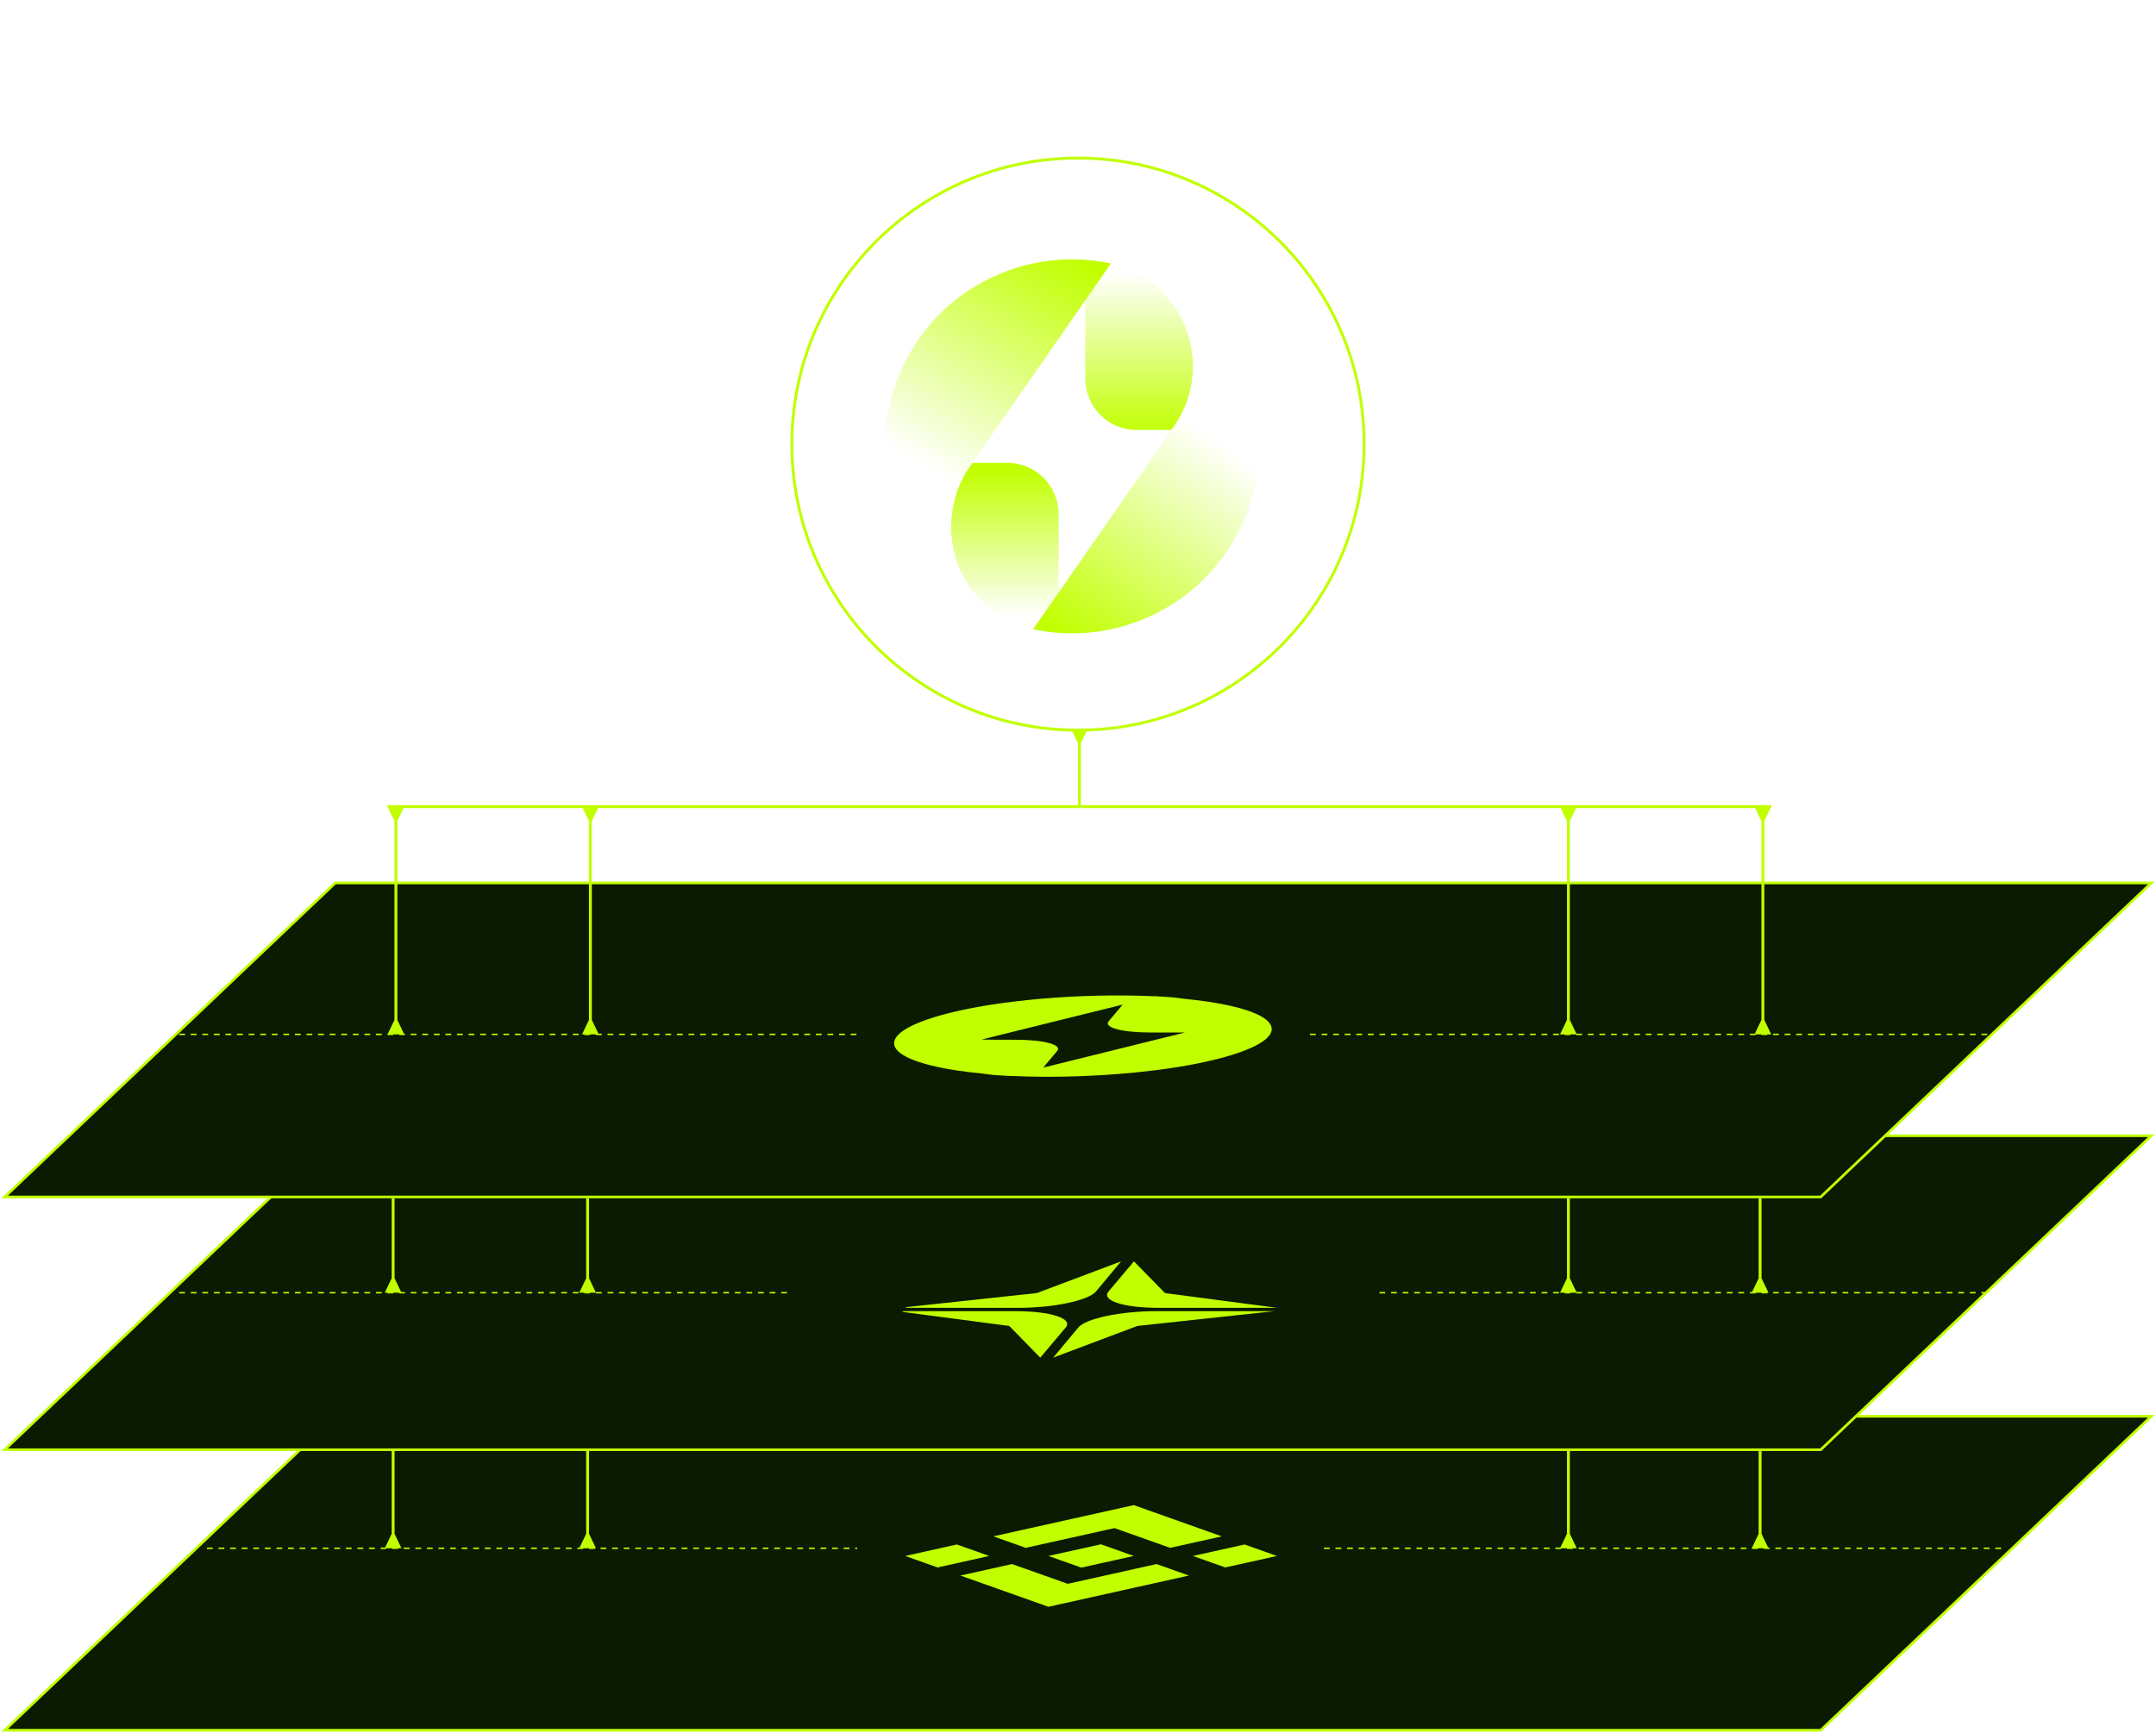 <svg width="812" height="653" viewBox="0 0 812 653" fill="none" xmlns="http://www.w3.org/2000/svg">
<path d="M1.764 651.819L126.282 533.527H810.235L685.717 651.819H1.764Z" fill="#0A1B01" stroke="#C1FF00"/>
<path d="M386.314 583.095L419.745 575.658L440.703 583.101L460.149 578.772L427.011 567L374.12 578.769L386.314 583.095Z" fill="#C1FF00"/>
<path d="M340.926 586.156L360.375 581.829L372.562 586.156L353.113 590.484L340.926 586.156Z" fill="#C1FF00"/>
<path d="M381.183 589.208L402.133 596.647L435.58 589.205L447.777 593.528L447.763 593.531L394.87 605.303L361.727 593.537L361.71 593.531L381.183 589.208Z" fill="#C1FF00"/>
<path d="M449.289 586.156L468.739 581.829L480.925 586.156L461.476 590.484L449.289 586.156Z" fill="#C1FF00"/>
<path d="M426.987 586.151L414.628 581.758L400.039 585.004L398.355 585.376L394.902 586.145L394.875 586.151L394.889 586.16L407.253 590.546L426.984 586.154L426.998 586.151H426.987Z" fill="#C1FF00"/>
<path d="M1.764 546.132L126.282 427.84H810.235L685.717 546.132H1.764Z" fill="#0A1B01" stroke="#C1FF00"/>
<path d="M1.764 450.905L126.282 332.613H810.235L685.717 450.905H1.764Z" fill="#0A1B01" stroke="#C1FF00"/>
<path d="M67.482 389.668H322.809" stroke="#C1FF00" stroke-width="0.545" stroke-dasharray="2.18 2.18"/>
<path d="M67.482 486.986H298.218" stroke="#C1FF00" stroke-width="0.545" stroke-dasharray="2.18 2.18"/>
<path d="M77.946 583.256H322.809" stroke="#C1FF00" stroke-width="0.545" stroke-dasharray="2.18 2.18"/>
<path d="M493.376 389.668H748.702" stroke="#C1FF00" stroke-width="0.545" stroke-dasharray="2.18 2.18"/>
<path d="M519.536 486.984H748.702" stroke="#C1FF00" stroke-width="0.545" stroke-dasharray="2.18 2.18"/>
<path d="M498.607 583.256H753.934" stroke="#C1FF00" stroke-width="0.545" stroke-dasharray="2.18 2.18"/>
<path d="M147.512 481.534L144.91 486.985H151.203L148.602 481.534H147.512ZM148.602 482.079V451.406H147.512V482.079H148.602Z" fill="#C1FF00"/>
<path d="M148.559 384.218L145.957 389.668H152.25L149.649 384.218H148.559ZM149.649 309.311L152.25 303.861H145.957L148.559 309.311H149.649ZM149.649 384.763V308.766H148.559V384.763H149.649Z" fill="#C1FF00"/>
<path d="M147.512 577.807L144.91 583.258H151.203L148.602 577.807H147.512ZM148.602 578.352V546.633H147.512V578.352H148.602Z" fill="#C1FF00"/>
<path d="M220.762 481.534L218.16 486.985H224.453L221.852 481.534H220.762ZM221.852 482.079V451.406H220.762V482.079H221.852Z" fill="#C1FF00"/>
<path d="M221.808 384.218L219.206 389.668H225.499L222.898 384.218H221.808ZM222.898 309.311L225.499 303.861H219.206L221.808 309.311H222.898ZM222.898 384.763V308.766H221.808V384.763H222.898Z" fill="#C1FF00"/>
<path d="M407.067 280.012L409.669 274.562H403.376L405.977 280.012H407.067ZM407.067 303.862V279.467H405.977V303.862H407.067Z" fill="#C1FF00"/>
<path d="M220.762 577.805L218.16 583.256H224.453L221.852 577.805H220.762ZM221.852 578.35V546.631H220.762V578.35H221.852Z" fill="#C1FF00"/>
<path d="M590.147 481.534L587.546 486.985H593.839L591.237 481.534H590.147ZM591.237 482.079V451.406H590.147V482.079H591.237Z" fill="#C1FF00"/>
<path d="M590.147 384.218L587.546 389.668H593.839L591.237 384.218H590.147ZM591.237 309.311L593.839 303.861H587.546L590.147 309.311H591.237ZM591.237 384.763V308.766H590.147V384.763H591.237Z" fill="#C1FF00"/>
<path d="M590.147 577.805L587.546 583.256H593.839L591.237 577.805H590.147ZM591.237 578.35V546.631H590.147V578.35H591.237Z" fill="#C1FF00"/>
<path d="M662.35 481.534L659.749 486.985H666.042L663.441 481.534H662.35ZM663.441 482.079V451.406H662.35V482.079H663.441Z" fill="#C1FF00"/>
<path d="M663.396 384.218L660.795 389.668H667.088L664.486 384.218H663.396ZM664.486 309.311L667.088 303.861H660.795L663.396 309.311H664.486ZM664.486 384.763V308.766H663.396V384.763H664.486Z" fill="#C1FF00"/>
<path d="M662.35 577.807L659.749 583.258H666.042L663.441 577.807H662.35ZM663.441 578.352V546.633H662.35V578.352H663.441Z" fill="#C1FF00"/>
<circle cx="405.999" cy="167.304" r="107.759" stroke="#C1FF00" stroke-width="1.09"/>
<path d="M145.965 303.861H667.082" stroke="#C1FF00" stroke-width="1.09"/>
<g filter="url(#filter0_d_1982_4483)">
<path d="M379.361 174.358H366.242L363.802 177.875C360.243 183.875 358.172 190.867 358.172 198.355C358.172 214.92 368.185 229.16 382.481 235.329C384.665 236.01 386.863 236.591 389.09 237.059L398.706 230.535V193.689C398.706 183.009 390.04 174.344 379.361 174.344V174.358Z" fill="url(#paint0_linear_1982_4483)"/>
<path d="M428.574 102.749C426.574 101.628 424.404 100.834 422.192 100.253L418.391 99.26L408.761 104.323V142.63C408.761 153.31 417.426 161.976 428.106 161.976H441.239L443.678 158.458C447.238 152.459 449.309 145.467 449.309 137.978C449.309 122.831 440.941 109.641 428.574 102.763V102.749Z" fill="url(#paint1_linear_1982_4483)"/>
<path d="M358.157 198.355C358.157 190.866 360.228 183.874 363.787 177.875L366.227 174.358L408.775 113.103L418.405 99.246C414.221 98.367 410.264 97.885 406.009 97.757C392.252 97.303 378.452 100.877 366.411 108.408C349.619 118.62 336.869 137.185 333.919 158.657C329.224 193.377 350.626 225.458 382.466 235.329C368.17 229.145 358.157 214.92 358.157 198.355Z" fill="url(#paint2_linear_1982_4483)"/>
<path d="M424.83 101.062C439.14 107.232 449.323 121.4 449.323 137.966C449.323 148.035 446.09 154.999 441.253 161.963L417.88 195.604L389.075 237.06C407.47 240.946 426.049 237.301 441.055 227.912C458.031 217.573 470.838 198.753 473.604 177.096C477.93 143.398 457.351 111.317 424.816 101.062H424.83Z" fill="url(#paint3_linear_1982_4483)"/>
</g>
<path fill-rule="evenodd" clip-rule="evenodd" d="M380.947 405.34L380.732 405.368C378.629 405.266 376.564 405.142 374.543 404.991C373.01 404.832 371.556 404.648 370.19 404.442C343.244 401.945 329.862 395.335 340.269 388.21C347.103 383.554 363.223 379.532 381.83 377.319C395.236 375.683 409.666 374.911 423.326 375.008C427.316 375.037 430.963 375.132 434.717 375.301L434.98 375.274L438.553 375.491C440.634 375.62 442.637 375.793 444.4 376.037L444.376 376.041C444.844 376.105 445.303 376.172 445.752 376.241C472.924 378.829 485.489 385.41 475.618 392.305C468.914 397 452.685 401.082 433.854 403.323C417.374 405.336 398.429 406.131 380.947 405.34ZM375.458 391.689L369.631 391.621L422.811 378.458L417.546 384.732C415.591 387.062 422.558 388.953 433.1 388.953H446.33C446.231 388.978 446.132 389.002 446.033 389.027L392.902 402.183L398.166 395.91C400.122 393.58 393.154 391.689 382.612 391.689L382.608 391.693H375.452L375.458 391.689Z" fill="#C1FF00"/>
<g clip-path="url(#clip0_1982_4483)">
<path d="M383.514 492.679H338.951L390.502 487.117L422.226 475.172L412.756 486.519C409.92 489.92 396.818 492.683 383.493 492.683L383.514 492.679Z" fill="#C1FF00"/>
<path d="M436.407 492.679H480.97L438.754 487.117L427.075 475.172L417.502 486.519C414.632 489.92 423.095 492.683 436.42 492.683L436.407 492.679Z" fill="#C1FF00"/>
<path d="M435.347 493.942H479.91L428.359 499.505L396.635 511.449L406.105 500.102C408.941 496.702 422.043 493.938 435.368 493.938L435.347 493.942Z" fill="#C1FF00"/>
<path d="M382.453 493.942H337.89L380.106 499.505L391.785 511.449L401.358 500.102C404.228 496.702 395.765 493.938 382.44 493.938L382.453 493.942Z" fill="#C1FF00"/>
</g>
<defs>
<filter id="filter0_d_1982_4483" x="236.262" y="0.707" width="334.926" height="334.901" filterUnits="userSpaceOnUse" color-interpolation-filters="sRGB">
<feFlood flood-opacity="0" result="BackgroundImageFix"/>
<feColorMatrix in="SourceAlpha" type="matrix" values="0 0 0 0 0 0 0 0 0 0 0 0 0 0 0 0 0 0 127 0" result="hardAlpha"/>
<feOffset/>
<feGaussianBlur stdDeviation="48.506"/>
<feComposite in2="hardAlpha" operator="out"/>
<feColorMatrix type="matrix" values="0 0 0 0 0.537 0 0 0 0 1 0 0 0 0 0 0 0 0 0.48 0"/>
<feBlend mode="normal" in2="BackgroundImageFix" result="effect1_dropShadow_1982_4483"/>
<feBlend mode="normal" in="SourceGraphic" in2="effect1_dropShadow_1982_4483" result="shape"/>
</filter>
<linearGradient id="paint0_linear_1982_4483" x1="378.425" y1="232.223" x2="378.425" y2="176.968" gradientUnits="userSpaceOnUse">
<stop stop-color="white"/>
<stop offset="1" stop-color="#C1FF00"/>
</linearGradient>
<linearGradient id="paint1_linear_1982_4483" x1="429.042" y1="102.309" x2="429.042" y2="163.607" gradientUnits="userSpaceOnUse">
<stop stop-color="white"/>
<stop offset="1" stop-color="#C1FF00"/>
</linearGradient>
<linearGradient id="paint2_linear_1982_4483" x1="362.724" y1="183.917" x2="410.945" y2="100.877" gradientUnits="userSpaceOnUse">
<stop stop-color="white"/>
<stop offset="1" stop-color="#C1FF00"/>
</linearGradient>
<linearGradient id="paint3_linear_1982_4483" x1="443.097" y1="154.872" x2="389.529" y2="231.869" gradientUnits="userSpaceOnUse">
<stop stop-color="white"/>
<stop offset="1" stop-color="#C1FF00"/>
</linearGradient>
<clipPath id="clip0_1982_4483">
<rect width="140" height="47.67" fill="white" transform="matrix(1 0 -0.643 0.766 356 475)"/>
</clipPath>
</defs>
</svg>
